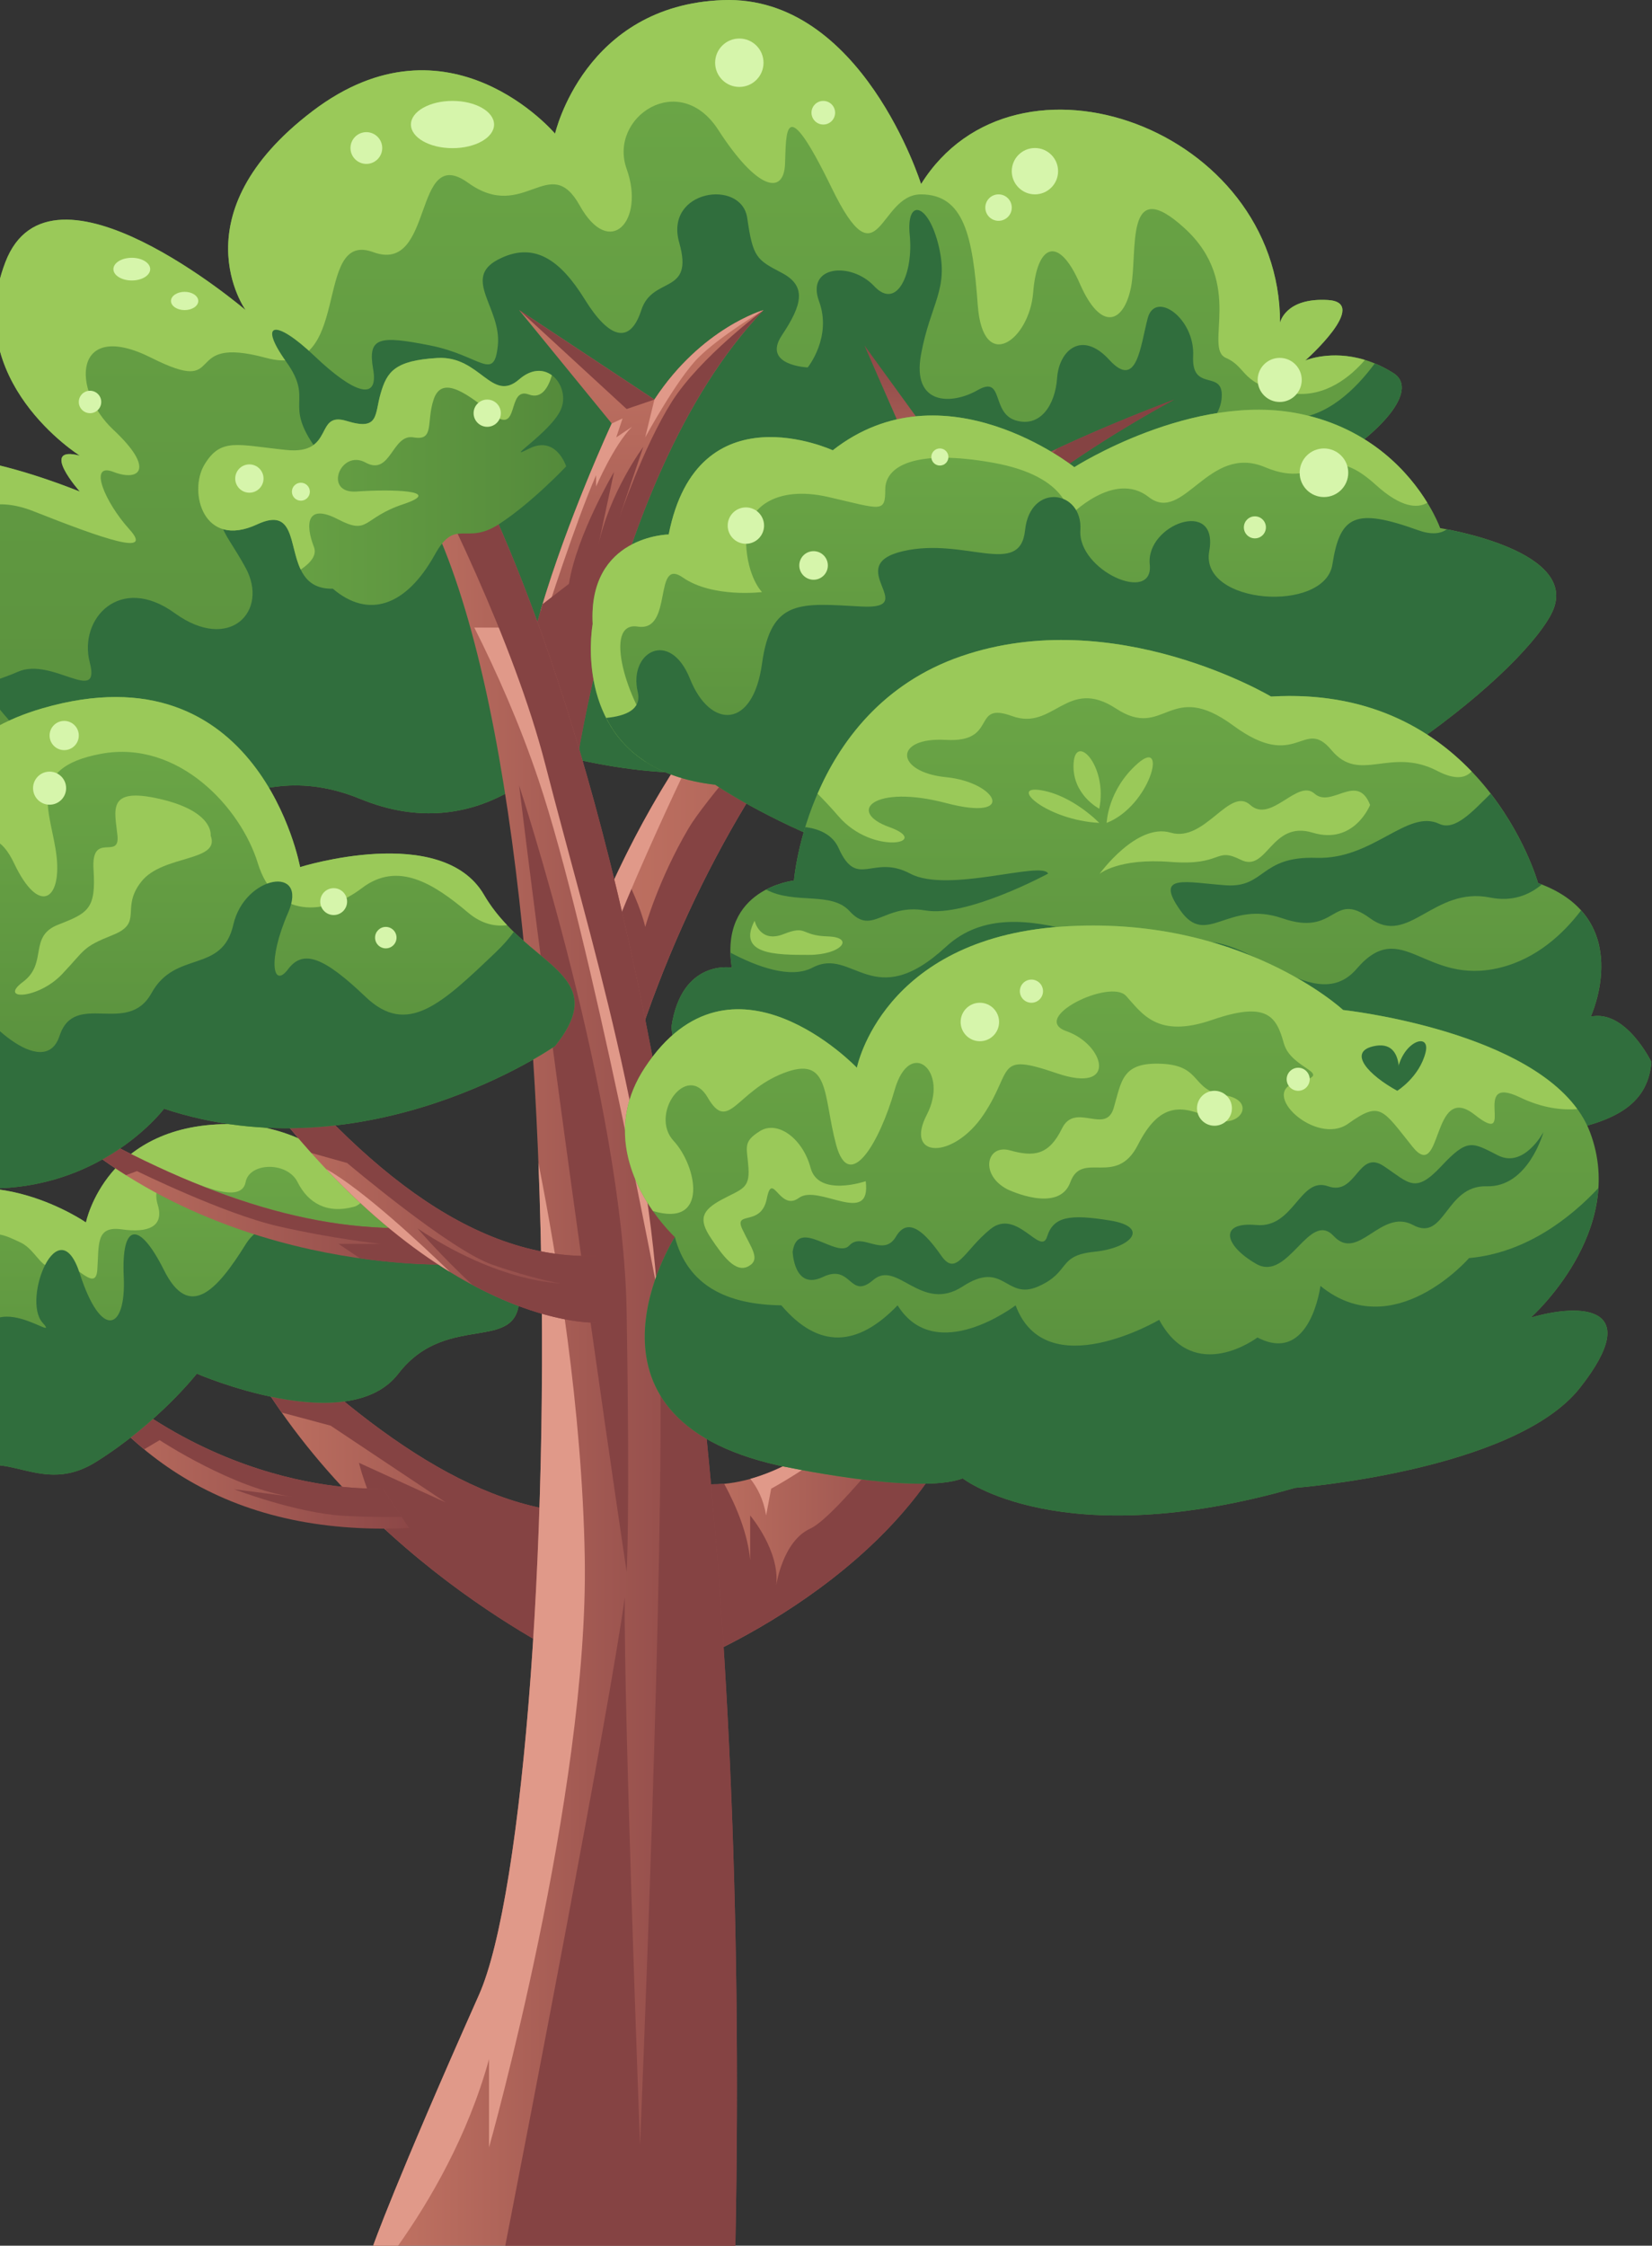 <svg width="1266" height="1720" viewBox="0 0 1266 1720" fill="none" xmlns="http://www.w3.org/2000/svg">
<rect x="0" y="0" width="1266" height="1720" fill="#333333" stroke="none"/>
<path d="M425.369 577.605C425.369 577.605 368.32 649.702 276.307 611.989C184.294 574.276 141.167 653.134 83.251 626.771C25.333 600.407 50.431 766.598 -44.167 752.029C-138.764 737.46 -278.39 763.701 -262.321 626.771C-248.807 511.612 -86.639 533.867 -86.639 533.867C-86.639 533.867 -109.806 486.711 -71.195 501.092C-173.515 359.671 -97.585 313.738 61.167 376.489C61.167 376.489 29.431 340.794 61.167 348.99C61.167 348.99 -30.653 291.555 4.097 200.829C38.847 110.104 188.225 237.506 188.225 237.506C188.225 237.506 135.376 164.154 239.626 85.01C343.877 5.866 425.369 102.383 425.369 102.383C425.369 102.383 447.733 3.936 554.111 0.076C660.489 -3.785 705.857 140.99 705.857 140.99C778.254 25.17 980.963 98.523 980.963 247.158C980.963 247.158 984.824 227.855 1017.64 229.785C1050.46 231.716 1000.27 276.113 1000.27 276.113C1000.27 276.113 1031.16 262.601 1067.84 285.765C1104.52 308.929 977.311 405.445 850.754 405.445C724.197 405.445 719.224 653.25 425.369 577.605Z" fill="url(#paint0_linear_12739_27136)"/>
<path d="M1000.27 276.113C1000.27 276.113 1050.46 231.715 1017.64 229.785C984.823 227.855 980.962 247.158 980.962 247.158C980.962 98.523 778.252 25.17 705.857 140.99C705.857 140.99 660.488 -3.785 554.11 0.076C447.732 3.936 425.369 102.383 425.369 102.383C425.369 102.383 343.876 5.867 239.625 85.01C135.375 164.154 188.224 237.506 188.224 237.506C188.224 237.506 38.847 110.105 4.096 200.83C-30.654 291.556 61.166 348.991 61.166 348.991C29.43 340.795 61.166 376.491 61.166 376.491C-97.586 313.739 -173.516 359.672 -71.195 501.093C-109.807 486.712 -86.64 533.868 -86.64 533.868C-86.64 533.868 -248.808 511.614 -262.322 626.772C-265.892 657.197 -261.744 679.533 -252.143 696.084C-244.207 688.605 -238.455 677.819 -238.455 662.179C-238.455 611.344 -192.279 543.464 -100.637 563.732C-8.994 584 -80.366 515.957 -58.647 533.868C-36.928 551.78 -18.105 533.329 -36.928 510.165C-55.752 487.001 -83.262 442.121 -49.96 471.076C-16.658 500.031 19.541 505.822 -18.105 463.326C-55.752 420.83 -29.689 369.734 25.332 391.45C80.353 413.166 118 426.196 99.177 405.444C80.354 384.694 67.322 353.808 86.909 361.431C106.496 369.053 119.447 359.599 86.909 329.197C54.371 298.794 55.739 243.78 116.104 274.109C176.469 304.438 136.34 255.845 203.909 274.109C271.479 292.373 238.66 175.736 285.973 193.109C333.285 210.482 315.882 109.14 358.757 140.025C401.632 170.91 421.098 115.896 444.265 157.398C467.431 198.9 494.459 168.98 480.236 129.408C466.012 89.836 520.522 53.16 550.446 99.487C580.369 145.816 600.64 149.676 601.605 125.547C602.571 101.418 600.64 68.602 637.321 143.885C674.001 219.168 673.036 148.711 705.856 148.864C738.675 149.016 745.432 180.561 749.294 233.645C753.155 286.73 788.871 260.67 791.766 223.994C794.662 187.318 811.072 179.596 827.506 217.237C843.94 254.879 861.266 247.158 866.708 220.133C872.15 193.109 861.266 132.303 907.767 174.771C954.267 217.237 922.079 266.461 939.455 274.109C956.83 281.756 950.073 295.416 989.65 301.207C1015.79 305.032 1035.55 287.837 1046 275.698C1019.69 267.693 1000.27 276.113 1000.27 276.113Z" fill="#9AC959"/>
<path d="M1067.84 285.764C1062.95 282.677 1058.18 280.281 1053.56 278.378C1038.74 298.372 1016.71 319.745 989.837 320.51C938.974 321.958 934.63 340.778 914.359 343.674C894.088 346.569 933.182 330.644 936.078 306.033C938.974 281.421 912.911 301.689 914.359 272.734C915.807 243.779 885.247 222.063 879.532 243.779C873.817 265.495 871.304 298.794 850.118 275.63C828.931 252.466 811.556 268.594 810.109 289.485C808.66 310.376 797.077 327.749 778.254 321.957C759.431 316.166 769.489 287.211 749.257 298.794C729.025 310.376 698.619 310.376 705.858 271.287C713.098 232.197 727.255 222.063 719.453 188.765C711.65 155.467 694.275 151.124 697.171 180.078C700.066 209.033 687.573 237.988 669.929 219.168C652.285 200.347 617.535 203.243 627.67 230.749C637.806 258.257 618.982 281.42 618.982 281.42C618.982 281.42 583.742 279.973 599.19 256.809C614.639 233.645 618.492 219.168 599.19 209.033C579.888 198.899 576.993 197.452 572.649 167.049C568.306 136.646 508.941 145.333 520.524 185.87C532.107 226.407 500.068 210.964 491.473 237.506C482.878 264.048 466.951 259.705 448.128 229.302C429.304 198.9 409.034 184.422 381.523 198.9C354.013 213.377 384.419 236.058 381.523 264.531C378.627 293.003 368.492 272.252 329.398 264.531C290.304 256.809 281.645 258.258 285.974 282.869C290.304 307.481 271.481 301.69 241.075 272.735C210.668 243.78 197.637 246.675 219.356 277.078C241.075 307.481 216.46 308.158 242.523 344.013C268.585 379.868 219.356 354.248 188.226 376.468C157.095 398.689 170.127 401.584 188.226 434.883C206.324 468.181 175.918 500.031 133.928 469.628C91.939 439.226 60.084 473.972 68.772 507.27C77.46 540.568 39.814 502.927 13.751 514.509C-12.312 526.091 -22.447 518.852 13.751 559.389C49.949 599.926 23.887 605.295 -19.551 591.029C-62.989 576.762 -107.875 600.295 -87.604 626.17C-67.333 652.045 -104.979 642.28 -145.521 626.17C-186.063 610.06 -230.948 652.045 -204.885 689.686C-192.677 707.318 -213.193 712.493 -238.453 713.014C-196.29 751.345 -109.501 741.968 -44.166 752.03C50.432 766.599 25.334 600.408 83.252 626.772C141.168 653.135 184.295 574.277 276.308 611.99C368.321 649.703 425.371 577.607 425.371 577.607C719.225 653.251 724.199 405.445 850.756 405.445C977.313 405.445 1104.52 308.928 1067.84 285.764Z" fill="#306E3D"/>
<path d="M346.772 113.483C364.365 113.483 378.626 105.381 378.626 95.386C378.626 85.391 364.365 77.289 346.772 77.289C329.18 77.289 314.918 85.391 314.918 95.386C314.918 105.381 329.18 113.483 346.772 113.483Z" fill="#D6F5AB"/>
<path d="M280.75 125.537C287.469 125.537 292.915 120.092 292.915 113.374C292.915 106.657 287.469 101.211 280.75 101.211C274.032 101.211 268.586 106.657 268.586 113.374C268.586 120.092 274.032 125.537 280.75 125.537Z" fill="#D6F5AB"/>
<path d="M101.008 214.824C108.793 214.824 115.105 210.935 115.105 206.138C115.105 201.34 108.793 197.451 101.008 197.451C93.222 197.451 86.91 201.34 86.91 206.138C86.91 210.935 93.222 214.824 101.008 214.824Z" fill="#D6F5AB"/>
<path d="M141.489 237.507C147.262 237.507 151.942 234.374 151.942 230.509C151.942 226.645 147.262 223.512 141.489 223.512C135.715 223.512 131.035 226.645 131.035 230.509C131.035 234.374 135.715 237.507 141.489 237.507Z" fill="#D6F5AB"/>
<path d="M566.577 66.59C576.817 66.59 585.118 58.29 585.118 48.051C585.118 37.812 576.817 29.512 566.577 29.512C556.337 29.512 548.035 37.812 548.035 48.051C548.035 58.29 556.337 66.59 566.577 66.59Z" fill="#D6F5AB"/>
<path d="M630.928 95.386C635.926 95.386 639.978 91.335 639.978 86.337C639.978 81.34 635.926 77.289 630.928 77.289C625.931 77.289 621.879 81.34 621.879 86.337C621.879 91.335 625.931 95.386 630.928 95.386Z" fill="#D6F5AB"/>
<path d="M793.111 148.864C802.913 148.864 810.859 140.919 810.859 131.118C810.859 121.318 802.913 113.373 793.111 113.373C783.309 113.373 775.363 121.318 775.363 131.118C775.363 140.919 783.309 148.864 793.111 148.864Z" fill="#D6F5AB"/>
<path d="M765.225 169.132C770.823 169.132 775.361 164.594 775.361 158.997C775.361 153.401 770.823 148.863 765.225 148.863C759.628 148.863 755.09 153.401 755.09 158.997C755.09 164.594 759.628 169.132 765.225 169.132Z" fill="#D6F5AB"/>
<path d="M68.987 316.468C73.735 316.468 77.584 312.62 77.584 307.873C77.584 303.126 73.735 299.277 68.987 299.277C64.239 299.277 60.391 303.126 60.391 307.873C60.391 312.62 64.239 316.468 68.987 316.468Z" fill="#D6F5AB"/>
<path d="M980.689 307.871C990.014 307.871 997.573 300.313 997.573 290.989C997.573 281.666 990.014 274.107 980.689 274.107C971.364 274.107 963.805 281.666 963.805 290.989C963.805 300.313 971.364 307.871 980.689 307.871Z" fill="#D6F5AB"/>
<path d="M529.203 1273.13C529.203 1273.13 718.881 1197.85 749.288 1047.28L711.641 1028.46C711.641 1028.46 604.495 1166 516.172 1131.25L529.203 1273.13Z" fill="url(#paint1_linear_12739_27136)"/>
<path d="M687.474 1055.8C662.043 1082.27 619.599 1120.16 575.051 1132.68C580.195 1139.16 585.155 1148.29 587.096 1160.73L590.978 1140.2C590.978 1140.2 666.9 1099.07 686.541 1057.9C686.869 1057.21 687.155 1056.5 687.474 1055.8Z" fill="#E09989"/>
<path d="M729.86 1037.57L708.746 1073.34C708.746 1073.34 642.142 1161.17 620.905 1170.81C599.669 1180.45 594.843 1214.25 594.843 1214.25C597.891 1187.73 574.892 1160.73 574.892 1160.73V1194.95C573.098 1175.32 564.991 1154.96 554.956 1136.39C541.889 1137.58 528.837 1136.23 516.172 1131.25L529.203 1273.13C529.203 1273.13 718.882 1197.85 749.288 1047.28L729.86 1037.57Z" fill="#854343"/>
<path d="M749.293 384.21L662.418 264.529L724.196 405.443L749.293 384.21Z" fill="url(#paint2_linear_12739_27136)"/>
<path d="M433.887 765.61L473.222 849.177C545.66 583.42 706.319 411.495 899.877 306.031C656.625 397.722 518.02 520.218 433.887 765.61Z" fill="url(#paint3_linear_12739_27136)"/>
<path d="M810.371 343.511C801.885 352.52 792.008 361.175 780.423 368.715C721.931 406.788 550.927 594.856 527.696 634.379C504.464 673.902 494.458 709.923 494.458 709.923C491.095 695.338 482.725 677.533 475.403 663.683C460.249 695.143 446.446 728.979 433.887 765.61L473.222 849.177C545.66 583.42 706.319 411.495 899.877 306.031C868.302 317.933 838.529 330.37 810.371 343.511Z" fill="#854343"/>
<path d="M535.969 560.779C494.932 618.041 461.458 685.192 433.887 765.61L443.852 786.781C445.236 783.958 446.69 780.111 448.217 775.101C472.924 694.027 539.786 559.387 539.786 559.387C538.542 559.813 537.263 560.284 535.969 560.779Z" fill="#E09989"/>
<path d="M442.331 1273.13C442.331 1273.13 264.236 1192.06 178.809 1019.78L190.392 1006.75C281.097 1096.37 371.54 1163.39 461.154 1158.76L442.331 1273.13Z" fill="url(#paint4_linear_12739_27136)"/>
<path d="M295.655 1171.89C370.151 1240.22 442.331 1273.13 442.331 1273.13L461.154 1158.76C371.54 1163.39 281.097 1096.37 190.392 1006.75L178.809 1019.78C189.834 1042.01 202.423 1062.7 215.954 1081.92L253.376 1091.92L341.7 1150.8L275.095 1120.39C275.095 1120.39 280.415 1143.51 295.655 1171.89Z" fill="#854343"/>
<path d="M293.197 1139.94C293.197 1139.94 151.3 1150.08 32.57 1013.02C88.07 1113.44 172.909 1176.94 313.467 1170.34L293.197 1139.94Z" fill="url(#paint5_linear_12739_27136)"/>
<path d="M307.772 1161.8L293.197 1139.94C293.197 1139.94 151.3 1150.08 32.57 1013.02C53.769 1051.38 79.295 1084.29 110.525 1110.03L122.342 1103.03C122.342 1103.03 179.534 1140.67 224.42 1146.46L179.534 1140.67C179.534 1140.67 226.592 1158.76 262.79 1160.93C279.528 1161.94 295.445 1162.01 307.772 1161.8Z" fill="#854343"/>
<path d="M433.007 648.668C433.007 648.668 457.696 370.7 585.113 237.508C585.113 237.508 537.573 251.02 501.496 306.034L397.848 237.508L468.797 324.373C468.797 324.373 396.311 480.138 397.848 559.873L433.007 648.668Z" fill="url(#paint6_linear_12739_27136)"/>
<path d="M484.32 326.904L472.255 334.99L477.08 320.512L468.795 324.372C468.795 324.372 435.171 396.655 414.211 467.947C415.301 469.491 416.485 471.025 417.893 472.525C417.893 472.525 440.4 401.586 456.81 363.944V372.631C456.81 372.631 470.324 341.017 484.32 326.904Z" fill="#E09989"/>
<path d="M585.113 237.508C585.113 237.508 536.447 273.519 514.728 307.874C493.009 342.228 474.186 397.644 474.186 397.644L493.009 342.228C493.009 342.228 466.946 376.974 458.259 418.959L470.566 361.432C470.566 361.432 441.961 409.548 435.993 447.19L415.771 462.725C405.16 497.83 397.332 533.128 397.848 559.873L433.008 648.668C433.008 648.668 457.696 370.7 585.113 237.508Z" fill="#854343"/>
<path d="M397.844 237.508L480.212 313.273L501.491 306.034L397.844 237.508Z" fill="#854343"/>
<path d="M534.999 274.11C551.409 257.628 585.113 237.508 585.113 237.508C585.113 237.508 537.574 251.02 501.496 306.035L494.457 334.99C494.457 334.99 518.589 290.592 534.999 274.11Z" fill="#E09989"/>
<path d="M454.194 477.933C454.194 477.933 433.708 588.069 548.094 601.044C548.094 601.044 703.23 706.906 860.846 671.494C1018.46 636.083 1161.7 520.35 1188.43 471.007C1215.15 421.664 1103.68 404.505 1103.68 404.505C1103.68 404.505 1078.93 334.168 996.434 316.989C913.937 299.81 823.304 357.823 823.304 357.823C823.304 357.823 723.417 278.138 638.178 344.884C638.178 344.884 534.6 297.08 512.451 409.341C512.451 409.341 450.611 410.219 454.194 477.933Z" fill="url(#paint7_linear_12739_27136)"/>
<path d="M969.438 357.822C1012.88 376.161 1014.32 335.141 1054.3 371.335C1073.98 389.153 1086.33 389.401 1093.82 385.087C1080.25 362.95 1051.05 328.361 996.433 316.989C913.936 299.81 823.303 357.822 823.303 357.822C823.303 357.822 723.416 278.138 638.177 344.884C638.177 344.884 534.598 297.08 512.449 409.341C512.449 409.341 450.61 410.219 454.193 477.934C454.193 477.934 441.08 548.757 494.893 583.497C503.906 576.644 508.41 569.076 501.759 561.712C481.488 539.271 461.217 475.572 488.727 479.916C516.238 484.259 500.311 426.35 523.208 442.275C546.106 458.199 583.944 453.47 583.944 453.47C583.944 453.47 572.707 442.275 571.738 415.703C570.768 389.133 594.426 371.334 634.967 380.698C675.51 390.062 678.406 393.051 678.406 374.928C678.406 356.805 701.572 343.828 760.937 354.392C820.302 364.957 819.507 395.464 819.507 395.464C819.507 395.464 853.604 359.753 880.316 380.699C907.028 401.645 926.001 339.484 969.438 357.822Z" fill="#9AC959"/>
<path d="M1108.75 405.404C1103.9 408.913 1096.86 409.731 1086.72 406.081C1038.46 388.708 1026.88 394.834 1021.08 432.308C1015.29 469.782 919.184 463.302 926.696 422.145C934.209 380.987 877.922 401.643 881.109 432.308C884.295 462.971 825.907 436.966 827.933 406.081C829.958 375.196 789.417 369.405 785.555 406.081C781.694 442.757 739.383 411.184 692.004 422.145C644.624 433.105 706.402 467.004 660.069 464.532C613.735 462.061 590.842 458.166 583.948 508.371C577.055 558.577 544.235 558.577 528.79 519.97C513.346 481.364 481.492 499.461 488.731 529.984C491.925 543.45 479.436 548.461 464.484 549.863C476.662 573.758 500.864 595.687 548.096 601.044C548.096 601.044 703.232 706.907 860.847 671.495C1018.46 636.083 1161.71 520.35 1188.43 471.007C1211.7 428.041 1130.21 409.484 1108.75 405.404Z" fill="#306E3D"/>
<path d="M571.598 416.489C579.293 416.489 585.531 410.251 585.531 402.557C585.531 394.863 579.293 388.625 571.598 388.625C563.902 388.625 557.664 394.863 557.664 402.557C557.664 410.251 563.902 416.489 571.598 416.489Z" fill="#D6F5AB"/>
<path d="M623.472 444.032C629.517 444.032 634.417 439.132 634.417 433.088C634.417 427.044 629.517 422.145 623.472 422.145C617.428 422.145 612.527 427.044 612.527 433.088C612.527 439.132 617.428 444.032 623.472 444.032Z" fill="#D6F5AB"/>
<path d="M720.257 356.569C723.875 356.569 726.807 353.637 726.807 350.02C726.807 346.403 723.875 343.471 720.257 343.471C716.64 343.471 713.707 346.403 713.707 350.02C713.707 353.637 716.64 356.569 720.257 356.569Z" fill="#D6F5AB"/>
<path d="M1014.6 380.699C1024.88 380.699 1033.22 372.365 1033.22 362.085C1033.22 351.804 1024.88 343.471 1014.6 343.471C1004.32 343.471 995.984 351.804 995.984 362.085C995.984 372.365 1004.32 380.699 1014.6 380.699Z" fill="#D6F5AB"/>
<path d="M961.676 412.346C966.339 412.346 970.118 408.567 970.118 403.906C970.118 399.244 966.339 395.465 961.676 395.465C957.014 395.465 953.234 399.244 953.234 403.906C953.234 408.567 957.014 412.346 961.676 412.346Z" fill="#D6F5AB"/>
<path d="M563.558 1720H285.973C285.973 1720 302.477 1672.83 367.042 1527.93C432.199 1381.71 453.946 473.974 285.973 334.99L332.292 306.035C332.292 306.035 584.231 659.285 563.558 1720Z" fill="url(#paint8_linear_12739_27136)"/>
<path d="M505.633 998.271C505.633 998.271 452.447 715.635 412.862 597.812C398.266 554.259 380.308 514.145 363.496 480.678H397.731C407.59 504.517 416.989 528.662 425.395 552.12C477.588 698.06 505.633 998.271 505.633 998.271Z" fill="#E09989"/>
<path d="M412.629 890.754C423.397 1165.46 401.193 1451.29 367.042 1527.93C302.477 1672.83 285.973 1720 285.973 1720H305.077C329.176 1686.01 358.489 1636.15 374.765 1577.16V1644.72C374.765 1644.72 451.234 1373.69 448.126 1193.02C446.17 1079.31 426.755 962.066 412.629 890.754Z" fill="#E09989"/>
<path d="M397.828 601.609C397.828 601.609 477.597 843.907 480.237 1004.95C482.877 1166 480.22 1203.89 480.22 1203.89C480.22 1203.89 432.711 886.747 397.828 601.609Z" fill="#854343"/>
<path d="M332.296 306.035L307.23 321.704C337.975 379.631 393.82 491.932 417.899 585.578C451.99 718.16 501.405 873.551 505.656 1028.46C509.907 1183.37 490.485 1642.79 490.485 1642.79C490.485 1642.79 477.975 1308.6 478.78 1223.4C467.307 1307.85 402.807 1640.06 387.214 1720H563.56C584.234 659.285 332.296 306.035 332.296 306.035Z" fill="#854343"/>
<path d="M150.815 1052.1C150.815 1052.1 266.649 1102.29 305.261 1052.1C343.872 1001.92 401.58 1040.52 397.823 988.404C394.066 936.285 319.981 968.055 319.981 968.055C319.981 968.055 276.302 862.933 178.809 861.002C81.315 859.072 65.871 936.285 65.871 936.285C65.871 936.285 -9.421 884.166 -73.13 926.633C-136.839 969.101 -132.977 1059.83 -132.977 1059.83C-132.977 1059.83 -165.797 1075.27 -165.797 1121.6C-165.797 1167.92 -78.921 1183.37 -40.31 1139.93C-1.699 1096.5 25.566 1149.76 73.593 1119.67C121.62 1089.57 150.815 1052.1 150.815 1052.1Z" fill="url(#paint9_linear_12739_27136)"/>
<path d="M178.807 861.002C81.314 859.072 65.869 936.285 65.869 936.285C65.869 936.285 -9.423 884.166 -73.132 926.634C-136.84 969.101 -132.979 1059.83 -132.979 1059.83C-132.979 1059.83 -153.562 1069.6 -162.109 1096.71C-155.037 1096.41 -146.34 1094.25 -138.66 1087.09C-122.361 1071.89 -119.465 1094.33 -107.158 1079.13C-94.851 1063.93 -110.054 1044.38 -112.95 1019.05C-115.846 993.713 -99.918 974.168 -82.544 962.586C-65.169 951.004 -68.788 968.377 -76.028 986.474C-83.267 1004.57 -70.236 1024.12 -65.168 1001.68C-60.101 979.235 -62.996 971.273 -44.173 971.997C-25.351 972.72 -18.835 971.273 -13.767 955.347C-8.699 939.422 3.608 945.937 15.915 951.728C28.223 957.519 32.793 975.971 43.426 968.603C54.059 961.234 73.108 992.265 74.556 972.72C76.004 953.175 73.108 938.698 93.379 941.594C113.65 944.489 125.957 939.422 120.889 922.773C115.822 906.124 128.601 897.766 144.299 904.097C159.998 910.429 185.322 920.585 188.218 905.392C191.114 890.198 220.072 889.459 228.036 905.392C236 921.325 250.479 930.011 271.474 924.22C275.787 923.031 279.573 918.397 282.878 911.839C259.76 886.482 225.461 861.926 178.807 861.002Z" fill="#9AC959"/>
<path d="M305.261 1052.11C343.872 1001.92 401.58 1040.52 397.823 988.405C394.066 936.286 319.981 968.056 319.981 968.056C319.981 968.056 314.461 954.826 303.032 937.686C301.366 938.641 299.741 939.613 297.806 940.466C253.381 960.045 210.18 917.831 188.22 953.118C166.26 988.405 145.024 1011.47 125.718 972.911C106.412 934.356 92.899 936.629 94.829 977.96C96.76 1019.29 77.553 1026.29 61.162 975.496C44.772 924.704 16.641 995.161 32.568 1013.02C48.496 1030.87 -11.352 980.026 -17.144 1034.4C-22.936 1088.78 -65.408 1043.13 -73.13 1078.5C-80.852 1113.88 -80.852 1137.37 -119.463 1111.95C-133.796 1102.51 -149.982 1100.63 -164.188 1104.79C-165.19 1109.88 -165.797 1115.45 -165.797 1121.6C-165.797 1167.93 -78.922 1183.37 -40.31 1139.94C-1.699 1096.5 25.566 1149.77 73.593 1119.67C121.62 1089.57 150.816 1052.11 150.816 1052.11C150.816 1052.11 266.65 1102.29 305.261 1052.11Z" fill="#306E3D"/>
<path d="M310.573 940.628C221.634 941.635 130.623 905.9 25.332 842.182C157.093 979.718 351.115 968.376 351.115 968.376L310.573 940.628Z" fill="url(#paint10_linear_12739_27136)"/>
<path d="M25.332 842.182C47.702 865.532 71.879 884.503 96.584 900.056L104.968 896.966C104.968 896.966 171.09 929.529 213.08 939.181C255.07 948.833 291.75 952.694 291.75 952.694H259.413L275.841 963.75C320.695 970.117 351.115 968.376 351.115 968.376L310.573 940.628C221.634 941.635 130.624 905.9 25.332 842.182Z" fill="#854343"/>
<path d="M186.055 780.893L173.023 798.266C322.159 1019.77 456.816 1013.01 456.816 1013.01V961.861C360.111 965.382 271.374 890.058 186.055 780.893Z" fill="url(#paint11_linear_12739_27136)"/>
<path d="M344.787 974.171C322.322 952.429 277.876 911.006 249.977 895.414C284.315 931.699 316.49 956.822 344.787 974.171Z" fill="#E09989"/>
<path d="M186.055 780.893L173.023 798.266C195.346 831.421 217.328 859.367 238.599 883.082L266.003 890.751C266.003 890.751 344.602 957.246 377.181 968.602C409.759 979.959 429.306 982.854 429.306 982.854C429.306 982.854 382.972 982.854 319.988 940.869C319.988 940.869 337.89 961.807 361.981 984.1C419.306 1014.86 456.817 1013.01 456.817 1013.01V961.861C360.112 965.382 271.374 890.058 186.055 780.893Z" fill="#854343"/>
<path d="M514.571 786.386C514.571 786.386 516.501 841.399 576.349 831.266C636.196 821.132 661.294 943.431 769.405 924.163C877.517 904.895 931.573 938.937 1041.61 899.338C1151.66 859.739 1259.77 882.903 1265.56 813.411C1265.56 813.411 1245.93 772.874 1219.06 778.665C1219.06 778.665 1253.98 703.382 1178.68 676.358C1178.68 676.358 1136.21 523.862 974.045 533.514C974.045 533.514 854.35 462.092 736.585 502.628C618.821 543.165 608.444 674.427 608.444 674.427C608.444 674.427 551.09 680.401 560.824 741.115C560.824 741.115 522.293 734.268 514.571 786.386Z" fill="url(#paint12_linear_12739_27136)"/>
<path d="M1101.47 590.457C1115.36 597.679 1123.25 595.831 1127.73 590.845C1096.21 557.975 1047.41 529.146 974.051 533.512C974.051 533.512 854.356 462.089 736.591 502.627C675.533 523.644 643.383 569.034 626.539 607.889C631.842 613.238 637.28 619.029 642.597 625.203C668.781 655.605 714.872 645.471 681.571 633.503C648.268 621.535 669.987 600.591 724.969 615.068C779.952 629.546 764.102 599.143 725.008 595.257C685.914 591.371 684.466 564.397 724.969 566.689C765.473 568.981 743.831 536.89 775.685 548.472C807.54 560.053 817.675 518.069 855.244 542.68C892.813 567.292 895.863 519.517 945.092 555.71C994.321 591.904 998.665 548.472 1020.38 574.531C1042.1 600.591 1065.27 571.636 1101.47 590.457Z" fill="#9AC959"/>
<path d="M1219.06 778.664C1219.06 778.664 1241.4 730.397 1211.65 697.285C1198.11 715.078 1177.81 734.138 1149.73 741.114C1091.81 755.501 1074.43 701.517 1039.68 742.021C1004.93 782.525 948.947 704.321 910.336 725.085C871.725 745.849 780.988 673.436 725.002 725.085C669.015 776.734 653.571 724.798 622.682 741.114C605.869 749.996 579.95 740.319 559.778 729.666C559.864 733.259 560.171 737.043 560.823 741.114C560.823 741.114 522.292 734.267 514.57 786.386C514.57 786.386 516.501 841.399 576.349 831.265C636.196 821.132 661.294 943.431 769.405 924.163C877.517 904.895 931.573 938.937 1041.62 899.338C1151.66 859.738 1259.77 882.903 1265.56 813.41C1265.56 813.41 1245.93 772.873 1219.06 778.664Z" fill="#306E3D"/>
<path d="M1181.56 677.437C1172.09 685.383 1159.02 690.885 1141.98 687.446C1098.57 678.735 1079.54 725.116 1049.97 703.339C1020.4 681.639 1024.75 717.856 982.721 703.339C940.768 688.898 924.72 725.956 904.545 697.302C884.295 668.649 908.901 675.908 939.316 678.048C969.73 680.187 965.374 655.583 1008.78 657.035C1052.26 658.487 1078.32 619.442 1102.93 630.98C1115 636.711 1128.53 621.429 1142.36 607.828C1169.26 642.594 1178.66 676.367 1178.66 676.367C1179.65 676.749 1180.64 677.054 1181.56 677.437Z" fill="#306E3D"/>
<path d="M803.212 669.112C803.212 669.112 740.931 702.809 709.065 697.307C677.198 691.806 668.563 717.021 651.14 697.918C637.079 682.407 608.957 693.028 587.102 681.338C598.182 675.531 608.422 674.461 608.422 674.461C608.422 674.461 609.798 657.269 617.057 633.506C628.291 634.805 638.225 639.695 642.581 649.399C656.948 681.643 668.563 653.754 697.526 669.112C726.412 684.547 798.856 659.026 803.212 669.112Z" fill="#306E3D"/>
<path d="M1049.96 616.514C1049.96 616.514 1037.76 647.399 1005.9 637.748C974.046 628.096 971.15 668.68 950.88 658.522C930.609 648.364 937.55 663.284 897.157 660.167C856.765 657.051 842.629 669.342 842.629 669.342C842.629 669.342 870.945 630.026 897.157 637.748C923.369 645.469 942.192 602.037 958.119 616.514C974.046 630.992 994.317 596.246 1007.35 607.828C1020.38 619.41 1040.04 591.16 1049.96 616.514Z" fill="#9AC959"/>
<path d="M578.281 705.188C578.281 705.188 582.142 722.691 600.482 715.449C618.823 708.208 613.031 716.55 634.267 717.205C655.503 717.86 644.885 731.372 619.788 731.372C594.691 731.372 564.714 731.271 578.281 705.188Z" fill="#9AC959"/>
<path d="M848.078 630.271C848.078 630.271 848.802 604.935 871.969 584.667C895.136 564.399 881.38 617.241 848.078 630.271Z" fill="#9AC959"/>
<path d="M842.415 619.411C842.415 619.411 821.287 608.553 822.735 584.665C824.183 560.778 849.062 586.837 842.415 619.411Z" fill="#9AC959"/>
<path d="M842.412 630.27C842.412 630.27 822.009 609.044 797.395 605.179C772.78 601.315 802.003 628.098 842.412 630.27Z" fill="#9AC959"/>
<path d="M596.825 1122.43C596.825 1122.43 703.007 1145.62 737.757 1132.29C737.757 1132.29 812.739 1191.08 992.437 1139.58C992.437 1139.58 1160.55 1126.69 1210.75 1062.99C1260.94 999.29 1210.52 997.988 1172.98 1009.26C1172.98 1009.26 1247.43 943.366 1218.47 867.09C1189.51 790.815 1029.27 773.562 1029.27 773.562C1029.27 773.562 950.119 700.089 813.049 709.741C675.979 719.393 656.673 817.804 656.673 817.804C656.673 817.804 560.481 716.983 494.116 817.804C449.62 885.401 517.171 947.489 517.171 947.489C517.171 947.489 429.24 1085.16 596.825 1122.43Z" fill="url(#paint13_linear_12739_27136)"/>
<path d="M1029.27 773.562C1029.27 773.562 950.119 700.09 813.049 709.741C675.979 719.393 656.673 817.804 656.673 817.804C656.673 817.804 560.482 716.983 494.116 817.804C465.025 861.999 483.827 903.829 500.333 927.503C543.413 940.564 534.211 893.186 516.224 873.819C497.402 853.55 526.36 813.014 542.287 840.521C558.214 868.028 564.006 836.177 600.204 821.999C636.402 807.822 630.61 839.073 640.746 876.714C650.881 914.356 674.048 875.266 685.632 834.73C697.215 794.192 727.621 820.252 710.246 853.802C692.871 887.353 730.517 888.296 753.684 853.802C776.851 819.309 762.372 805.775 809.793 821.999C857.214 838.224 846.351 799.984 817.393 789.849C788.434 779.715 850.695 749.312 862.967 762.783C875.239 776.253 886.893 795.64 928.883 781.163C970.873 766.686 978.112 778.268 983.835 799.018C989.559 819.769 1024.45 821.7 994.039 828.939C963.633 836.178 1008.52 878.162 1033.13 860.657C1057.75 843.15 1059.2 849.207 1082.36 878.162C1105.53 907.117 1096.84 827.491 1130.14 853.803C1163.45 880.115 1125.8 821.7 1164.89 840.521C1182.2 848.854 1197.29 850.365 1208.74 849.474C1164.15 788.131 1029.27 773.562 1029.27 773.562Z" fill="#9AC959"/>
<path d="M1210.75 1062.99C1260.94 999.291 1210.52 997.989 1172.99 1009.26C1172.99 1009.26 1221.28 966.472 1224.91 909.955C1204.18 932.055 1169.99 959.615 1125.8 963.58C1125.8 963.58 1067.88 1030.39 1011.9 984.918C1011.9 984.918 1004.18 1045.62 963.634 1024.39C963.634 1024.39 915.371 1061.06 888.342 1010.87C888.342 1010.87 801.467 1062.03 778.3 999.774C778.3 999.774 717.112 1046.58 687.859 999.774C657.266 1031.57 627.509 1033.61 598.758 999.774C556.771 999.188 527.086 984.595 517.172 947.49C517.172 947.49 429.241 1085.16 596.827 1122.43C596.827 1122.43 703.008 1145.62 737.758 1132.29C737.758 1132.29 812.741 1191.08 992.438 1139.59C992.438 1139.59 1160.55 1126.69 1210.75 1062.99Z" fill="#306E3D"/>
<path d="M1182.82 867.092C1182.82 867.092 1171.23 909.528 1139.38 908.578C1107.52 907.629 1107.52 951.52 1082.91 938.261C1058.3 925.001 1040.92 966.986 1022.1 946.718C1003.27 926.449 987.347 982.155 962.732 968.056C938.118 953.956 933.774 935.594 962.732 938.261C991.691 940.927 996.035 900.842 1017.75 908.578C1039.47 916.315 1040.71 880.005 1060.36 893.093C1080.01 906.181 1084.36 914.75 1104.63 893.093C1124.9 871.435 1128.25 874.958 1148.07 884.979C1167.89 895.001 1182.82 867.092 1182.82 867.092Z" fill="#306E3D"/>
<path d="M607.446 958.754C607.446 958.754 608.411 988.674 630.613 978.057C652.814 967.44 650.883 996.128 669.224 980.336C687.564 964.545 705.905 1006.05 737.759 985.296C769.613 964.544 770.578 996.395 795.676 985.296C820.773 974.196 810.055 961.649 838.581 958.753C867.107 955.858 881.586 939.793 850.697 934.796C819.808 929.799 807.259 931.687 802.433 947.151C797.606 962.614 779.266 924.973 758.995 941.38C738.724 957.788 732.932 978.331 721.349 961.786C709.765 945.241 696.252 930.721 686.599 947.151C676.946 963.58 660.536 943.311 650.883 953.928C641.23 964.545 611.307 931.729 607.446 958.754Z" fill="#306E3D"/>
<path d="M772.06 910.946C772.06 910.946 811.333 930.002 820.258 905.43C829.184 880.857 855.34 909.648 872.01 876.901C888.679 844.154 905.408 846.224 927.744 856.401C950.081 866.579 964.234 842.652 938.364 838.868C912.495 835.084 921.47 816.329 890.616 814.779C859.762 813.23 859.619 827.729 853.483 848.604C847.347 869.48 823.894 843.715 813.827 864.35C803.76 884.984 792.074 886.149 774.028 881.09C755.981 876.031 750.541 899.855 772.06 910.946Z" fill="#9AC959"/>
<path d="M663.433 904.702C663.433 904.702 627.235 917.152 621.202 894.519C615.169 871.887 595.863 857.872 582.349 866.327C568.835 874.782 572.535 878.545 573.581 894.519C574.627 910.493 568.512 910.557 553.229 918.729C537.946 926.901 535.05 933.657 544.703 948.135C554.356 962.612 563.848 975.159 573.581 969.851C583.314 964.542 575.592 955.856 568.835 941.379C562.078 926.901 583.307 939.963 587.654 917.989C592.002 896.016 597.367 928.454 612.273 917.466C627.178 906.479 667.897 939.989 663.433 904.702Z" fill="#9AC959"/>
<path d="M1070.77 835.453C1070.77 835.453 1087.79 824.941 1092.49 806.016C1097.2 787.091 1065.66 800.897 1070.77 835.453Z" fill="#306E3D"/>
<path d="M1070.78 835.454C1070.78 835.454 1079.97 794.703 1052.11 801.432C1033.14 806.016 1048.34 823.148 1070.78 835.454Z" fill="#306E3D"/>
<path d="M790.436 768.022C795.337 768.022 799.31 764.05 799.31 759.15C799.31 754.25 795.337 750.277 790.436 750.277C785.535 750.277 781.562 754.25 781.562 759.15C781.562 764.05 785.535 768.022 790.436 768.022Z" fill="#D6F5AB"/>
<path d="M750.909 797.491C759.049 797.491 765.647 790.893 765.647 782.755C765.647 774.617 759.049 768.02 750.909 768.02C742.77 768.02 736.172 774.617 736.172 782.755C736.172 790.893 742.77 797.491 750.909 797.491Z" fill="#D6F5AB"/>
<path d="M994.857 835.454C999.732 835.454 1003.68 831.503 1003.68 826.629C1003.68 821.756 999.732 817.805 994.857 817.805C989.983 817.805 986.031 821.756 986.031 826.629C986.031 831.503 989.983 835.454 994.857 835.454Z" fill="#D6F5AB"/>
<path d="M930.69 862.228C938.085 862.228 944.079 856.234 944.079 848.841C944.079 841.447 938.085 835.453 930.69 835.453C923.295 835.453 917.301 841.447 917.301 848.841C917.301 856.234 923.295 862.228 930.69 862.228Z" fill="#D6F5AB"/>
<path d="M425.369 801.163C425.369 801.163 282.098 901.058 125.723 849.18C125.723 849.18 54.292 944.512 -80.848 896.967C-80.848 896.967 -165.793 918.913 -225.64 872.585C-225.64 872.585 -302.863 902.504 -316.376 842.182C-329.89 781.86 -254.598 801.163 -254.598 801.163C-254.598 801.163 -275.835 745.184 -221.779 685.344C-167.723 625.504 -63.473 658.319 -42.236 723.95C-42.236 723.95 -109.341 583.629 32.573 542.499C199.084 494.241 229.973 664.11 229.973 664.11C229.973 664.11 338.674 630.006 370.904 685.344C403.135 740.681 470.181 745.184 425.369 801.163Z" fill="url(#paint14_linear_12739_27136)"/>
<path d="M277.271 680.262C304.782 659.256 332.292 676.657 358.757 699.019C369.451 708.055 379.916 709.737 388.63 708.594C382.226 701.878 376.109 694.28 370.904 685.344C338.673 630.006 229.973 664.11 229.973 664.11C229.973 664.11 199.084 494.241 32.573 542.499C-85.887 576.831 -58.72 680.217 -46.501 713.473C-74.803 655.016 -170.689 628.786 -221.78 685.344C-275.835 745.184 -254.599 801.163 -254.599 801.163C-254.599 801.163 -312.911 786.234 -317.664 823.797C-301.336 827.217 -282.639 830.276 -263.594 831.566C-209.225 835.247 -254.599 801.163 -230.949 793.442C-207.299 785.721 -238.189 730.223 -212.302 729.196C-186.417 728.168 -196.199 717.194 -165.792 699.019C-135.386 680.844 -93.396 701.269 -109.324 716.104C-125.251 730.938 -125.251 743.253 -96.292 742.288C-67.334 741.323 -71.677 738.911 -44.167 752.031C-16.657 765.152 9.406 744.701 -10.865 699.019C-31.136 653.336 -7.969 621.643 10.854 661.312C29.677 700.981 47.052 689.687 43.381 656.167C39.71 622.647 18.093 588.344 77.458 577.344C136.823 566.343 184.604 618.747 197.635 661.312C210.667 703.876 249.76 701.269 277.271 680.262Z" fill="#9AC959"/>
<path d="M393.746 713.72C390.302 718.5 385.902 723.63 380.076 729.196C338.086 769.313 312.024 793.925 280.169 763.522C248.315 733.12 232.388 726.846 220.805 742.289C209.221 757.731 204.749 735.858 220.805 699.019C236.86 662.18 187.503 670.255 178.815 708.202C170.127 746.149 134.482 727.329 116.107 760.627C97.731 793.925 57.19 758.214 45.606 793.442C34.022 828.67 -17.137 780.112 -29.686 752.031C-42.235 723.95 -64.437 737.462 -45.613 780.895C-26.79 824.327 -70.228 765.522 -87.603 805.783C-104.978 846.043 -154.208 775.656 -165.791 805.783C-177.375 835.909 -212.125 812.36 -207.781 772.016C-203.437 731.672 -239.635 749.528 -230.948 793.442C-222.26 837.357 -228.104 861.969 -263.592 831.566C-288.937 809.853 -303.515 807.408 -316.113 817.238C-318.34 823.461 -318.754 831.567 -316.375 842.182C-302.861 902.504 -225.639 872.585 -225.639 872.585C-165.791 918.913 -80.847 896.967 -80.847 896.967C54.293 944.512 125.724 849.181 125.724 849.181C282.1 901.058 425.371 801.163 425.371 801.163C461.037 756.609 425.848 744.641 393.746 713.72Z" fill="#306E3D"/>
<path d="M161.442 639.981C161.442 639.981 164.338 621.643 122.831 611.991C81.323 602.34 88.08 620.678 90.011 639.981C91.942 659.284 69.74 636.121 71.671 666.041C73.602 695.961 67.81 699.21 44.643 708.202C21.476 717.194 36.921 737.645 17.615 752.031C-1.69 766.417 29.198 765.452 47.539 746.149C65.879 726.846 62.696 725.63 86.489 716.104C110.282 706.577 91.942 695.931 108.352 675.195C124.762 654.458 169.164 660.25 161.442 639.981Z" fill="#9AC959"/>
<path d="M38 616.339C44.997 616.339 50.669 610.668 50.669 603.673C50.669 596.677 44.997 591.006 38 591.006C31.004 591.006 25.332 596.677 25.332 603.673C25.332 610.668 31.004 616.339 38 616.339Z" fill="#D6F5AB"/>
<path d="M49.194 574.539C55.377 574.539 60.389 569.527 60.389 563.345C60.389 557.164 55.377 552.152 49.194 552.152C43.012 552.152 38 557.164 38 563.345C38 569.527 43.012 574.539 49.194 574.539Z" fill="#D6F5AB"/>
<path d="M255.706 700.842C261.389 700.842 265.997 696.235 265.997 690.552C265.997 684.869 261.389 680.262 255.706 680.262C250.022 680.262 245.414 684.869 245.414 690.552C245.414 696.235 250.022 700.842 255.706 700.842Z" fill="#D6F5AB"/>
<path d="M295.651 726.367C300.191 726.367 303.871 722.687 303.871 718.148C303.871 713.608 300.191 709.928 295.651 709.928C291.11 709.928 287.43 713.608 287.43 718.148C287.43 722.687 291.11 726.367 295.651 726.367Z" fill="#D6F5AB"/>
<path d="M255.069 450.899C282.097 473.971 311.058 464.723 333.257 424.747C349.175 396.082 356.638 418.079 382.111 401.627C407.584 385.176 433.888 357.186 433.888 357.186C433.888 357.186 426.235 333.056 405.326 343.673C384.417 354.29 422.063 331.126 429.785 313.753C437.508 296.38 418.958 272.251 397.826 290.589C376.695 308.927 368.007 272.251 335.188 274.181C302.368 276.112 296.577 284.798 291.75 301.206C286.923 317.614 290.785 330.161 265.687 322.44C240.59 314.718 257 348.499 219.354 344.638C181.708 340.778 169.159 334.987 156.611 356.012C144.354 376.548 155.645 420.886 197.152 401.583C238.66 382.28 210.666 451.864 255.069 450.899Z" fill="url(#paint15_linear_12739_27136)"/>
<path d="M376.695 316.648C398.897 334.987 387.83 295.618 405.326 302.171C415.244 305.885 420.352 296.374 422.921 287.435C416.602 282.749 407.503 282.192 397.827 290.589C376.695 308.927 368.007 272.251 335.188 274.181C302.368 276.112 296.577 284.799 291.75 301.206C286.923 317.614 290.785 330.161 265.688 322.44C240.59 314.719 257 348.499 219.354 344.639C181.708 340.778 169.159 334.987 156.61 356.013C144.354 376.548 155.645 420.887 197.153 401.583C225.815 388.254 221.344 417.304 230.448 436.246C237.923 431.23 243.052 425.285 240.59 418.956C233.833 401.583 234.798 385.176 258.968 397.723C283.137 410.27 277.27 396.757 309.125 386.14C340.979 375.524 299.472 374.558 273.409 376.467C247.347 378.376 260.861 343.673 280.166 354.29C299.472 364.907 300.437 332.091 316.847 334.987C333.257 337.882 326.5 323.405 332.292 306.032C338.083 288.659 354.493 298.31 376.695 316.648Z" fill="#9AC959"/>
<path d="M191.105 377.367C197.093 377.367 201.948 372.513 201.948 366.525C201.948 360.538 197.093 355.684 191.105 355.684C185.116 355.684 180.262 360.538 180.262 366.525C180.262 372.513 185.116 377.367 191.105 377.367Z" fill="#D6F5AB"/>
<path d="M230.575 383.483C234.375 383.483 237.455 380.403 237.455 376.604C237.455 372.804 234.375 369.725 230.575 369.725C226.776 369.725 223.695 372.804 223.695 376.604C223.695 380.403 226.776 383.483 230.575 383.483Z" fill="#D6F5AB"/>
<path d="M373.377 326.903C379.141 326.903 383.813 322.231 383.813 316.468C383.813 310.705 379.141 306.033 373.377 306.033C367.614 306.033 362.941 310.705 362.941 316.468C362.941 322.231 367.614 326.903 373.377 326.903Z" fill="#D6F5AB"/>
<defs>
<linearGradient id="paint0_linear_12739_27136" x1="405.327" y1="-0" x2="405.327" y2="752.936" gradientUnits="userSpaceOnUse">
<stop stop-color="#6DA847"/>
<stop offset="1" stop-color="#548A3B"/>
</linearGradient>
<linearGradient id="paint1_linear_12739_27136" x1="516.172" y1="1150.8" x2="749.288" y2="1150.8" gradientUnits="userSpaceOnUse">
<stop stop-color="#C27463"/>
<stop offset="1" stop-color="#8C4747"/>
</linearGradient>
<linearGradient id="paint2_linear_12739_27136" x1="705.856" y1="405.443" x2="705.856" y2="264.529" gradientUnits="userSpaceOnUse">
<stop stop-color="#C27463"/>
<stop offset="1" stop-color="#8C4747"/>
</linearGradient>
<linearGradient id="paint3_linear_12739_27136" x1="433.887" y1="577.604" x2="899.877" y2="577.604" gradientUnits="userSpaceOnUse">
<stop stop-color="#C27463"/>
<stop offset="1" stop-color="#8C4747"/>
</linearGradient>
<linearGradient id="paint4_linear_12739_27136" x1="178.808" y1="1139.94" x2="461.153" y2="1139.94" gradientUnits="userSpaceOnUse">
<stop stop-color="#C27463"/>
<stop offset="1" stop-color="#8C4747"/>
</linearGradient>
<linearGradient id="paint5_linear_12739_27136" x1="32.57" y1="1091.92" x2="313.467" y2="1091.92" gradientUnits="userSpaceOnUse">
<stop stop-color="#C27463"/>
<stop offset="1" stop-color="#8C4747"/>
</linearGradient>
<linearGradient id="paint6_linear_12739_27136" x1="491.469" y1="237.508" x2="491.469" y2="648.668" gradientUnits="userSpaceOnUse">
<stop stop-color="#C27463"/>
<stop offset="1" stop-color="#8C4747"/>
</linearGradient>
<linearGradient id="paint7_linear_12739_27136" x1="822.667" y1="313.808" x2="822.667" y2="678.742" gradientUnits="userSpaceOnUse">
<stop stop-color="#6DA847"/>
<stop offset="1" stop-color="#548A3B"/>
</linearGradient>
<linearGradient id="paint8_linear_12739_27136" x1="285.973" y1="1013.02" x2="564.764" y2="1013.02" gradientUnits="userSpaceOnUse">
<stop stop-color="#C27463"/>
<stop offset="1" stop-color="#8C4747"/>
</linearGradient>
<linearGradient id="paint9_linear_12739_27136" x1="116.1" y1="860.967" x2="116.1" y2="1165.6" gradientUnits="userSpaceOnUse">
<stop stop-color="#6DA847"/>
<stop offset="1" stop-color="#548A3B"/>
</linearGradient>
<linearGradient id="paint10_linear_12739_27136" x1="25.332" y1="905.392" x2="351.115" y2="905.392" gradientUnits="userSpaceOnUse">
<stop stop-color="#C27463"/>
<stop offset="1" stop-color="#8C4747"/>
</linearGradient>
<linearGradient id="paint11_linear_12739_27136" x1="173.024" y1="896.965" x2="456.817" y2="896.965" gradientUnits="userSpaceOnUse">
<stop stop-color="#C27463"/>
<stop offset="1" stop-color="#8C4747"/>
</linearGradient>
<linearGradient id="paint12_linear_12739_27136" x1="890.065" y1="490.177" x2="890.065" y2="926.226" gradientUnits="userSpaceOnUse">
<stop stop-color="#6DA847"/>
<stop offset="1" stop-color="#548A3B"/>
</linearGradient>
<linearGradient id="paint13_linear_12739_27136" x1="855.382" y1="708.867" x2="855.382" y2="1160.72" gradientUnits="userSpaceOnUse">
<stop stop-color="#6DA847"/>
<stop offset="1" stop-color="#548A3B"/>
</linearGradient>
<linearGradient id="paint14_linear_12739_27136" x1="61.167" y1="533.869" x2="61.167" y2="910.254" gradientUnits="userSpaceOnUse">
<stop stop-color="#6DA847"/>
<stop offset="1" stop-color="#548A3B"/>
</linearGradient>
<linearGradient id="paint15_linear_12739_27136" x1="151.937" y1="368.717" x2="433.888" y2="368.717" gradientUnits="userSpaceOnUse">
<stop stop-color="#6DA847"/>
<stop offset="1" stop-color="#548A3B"/>
</linearGradient>
</defs>
</svg>
